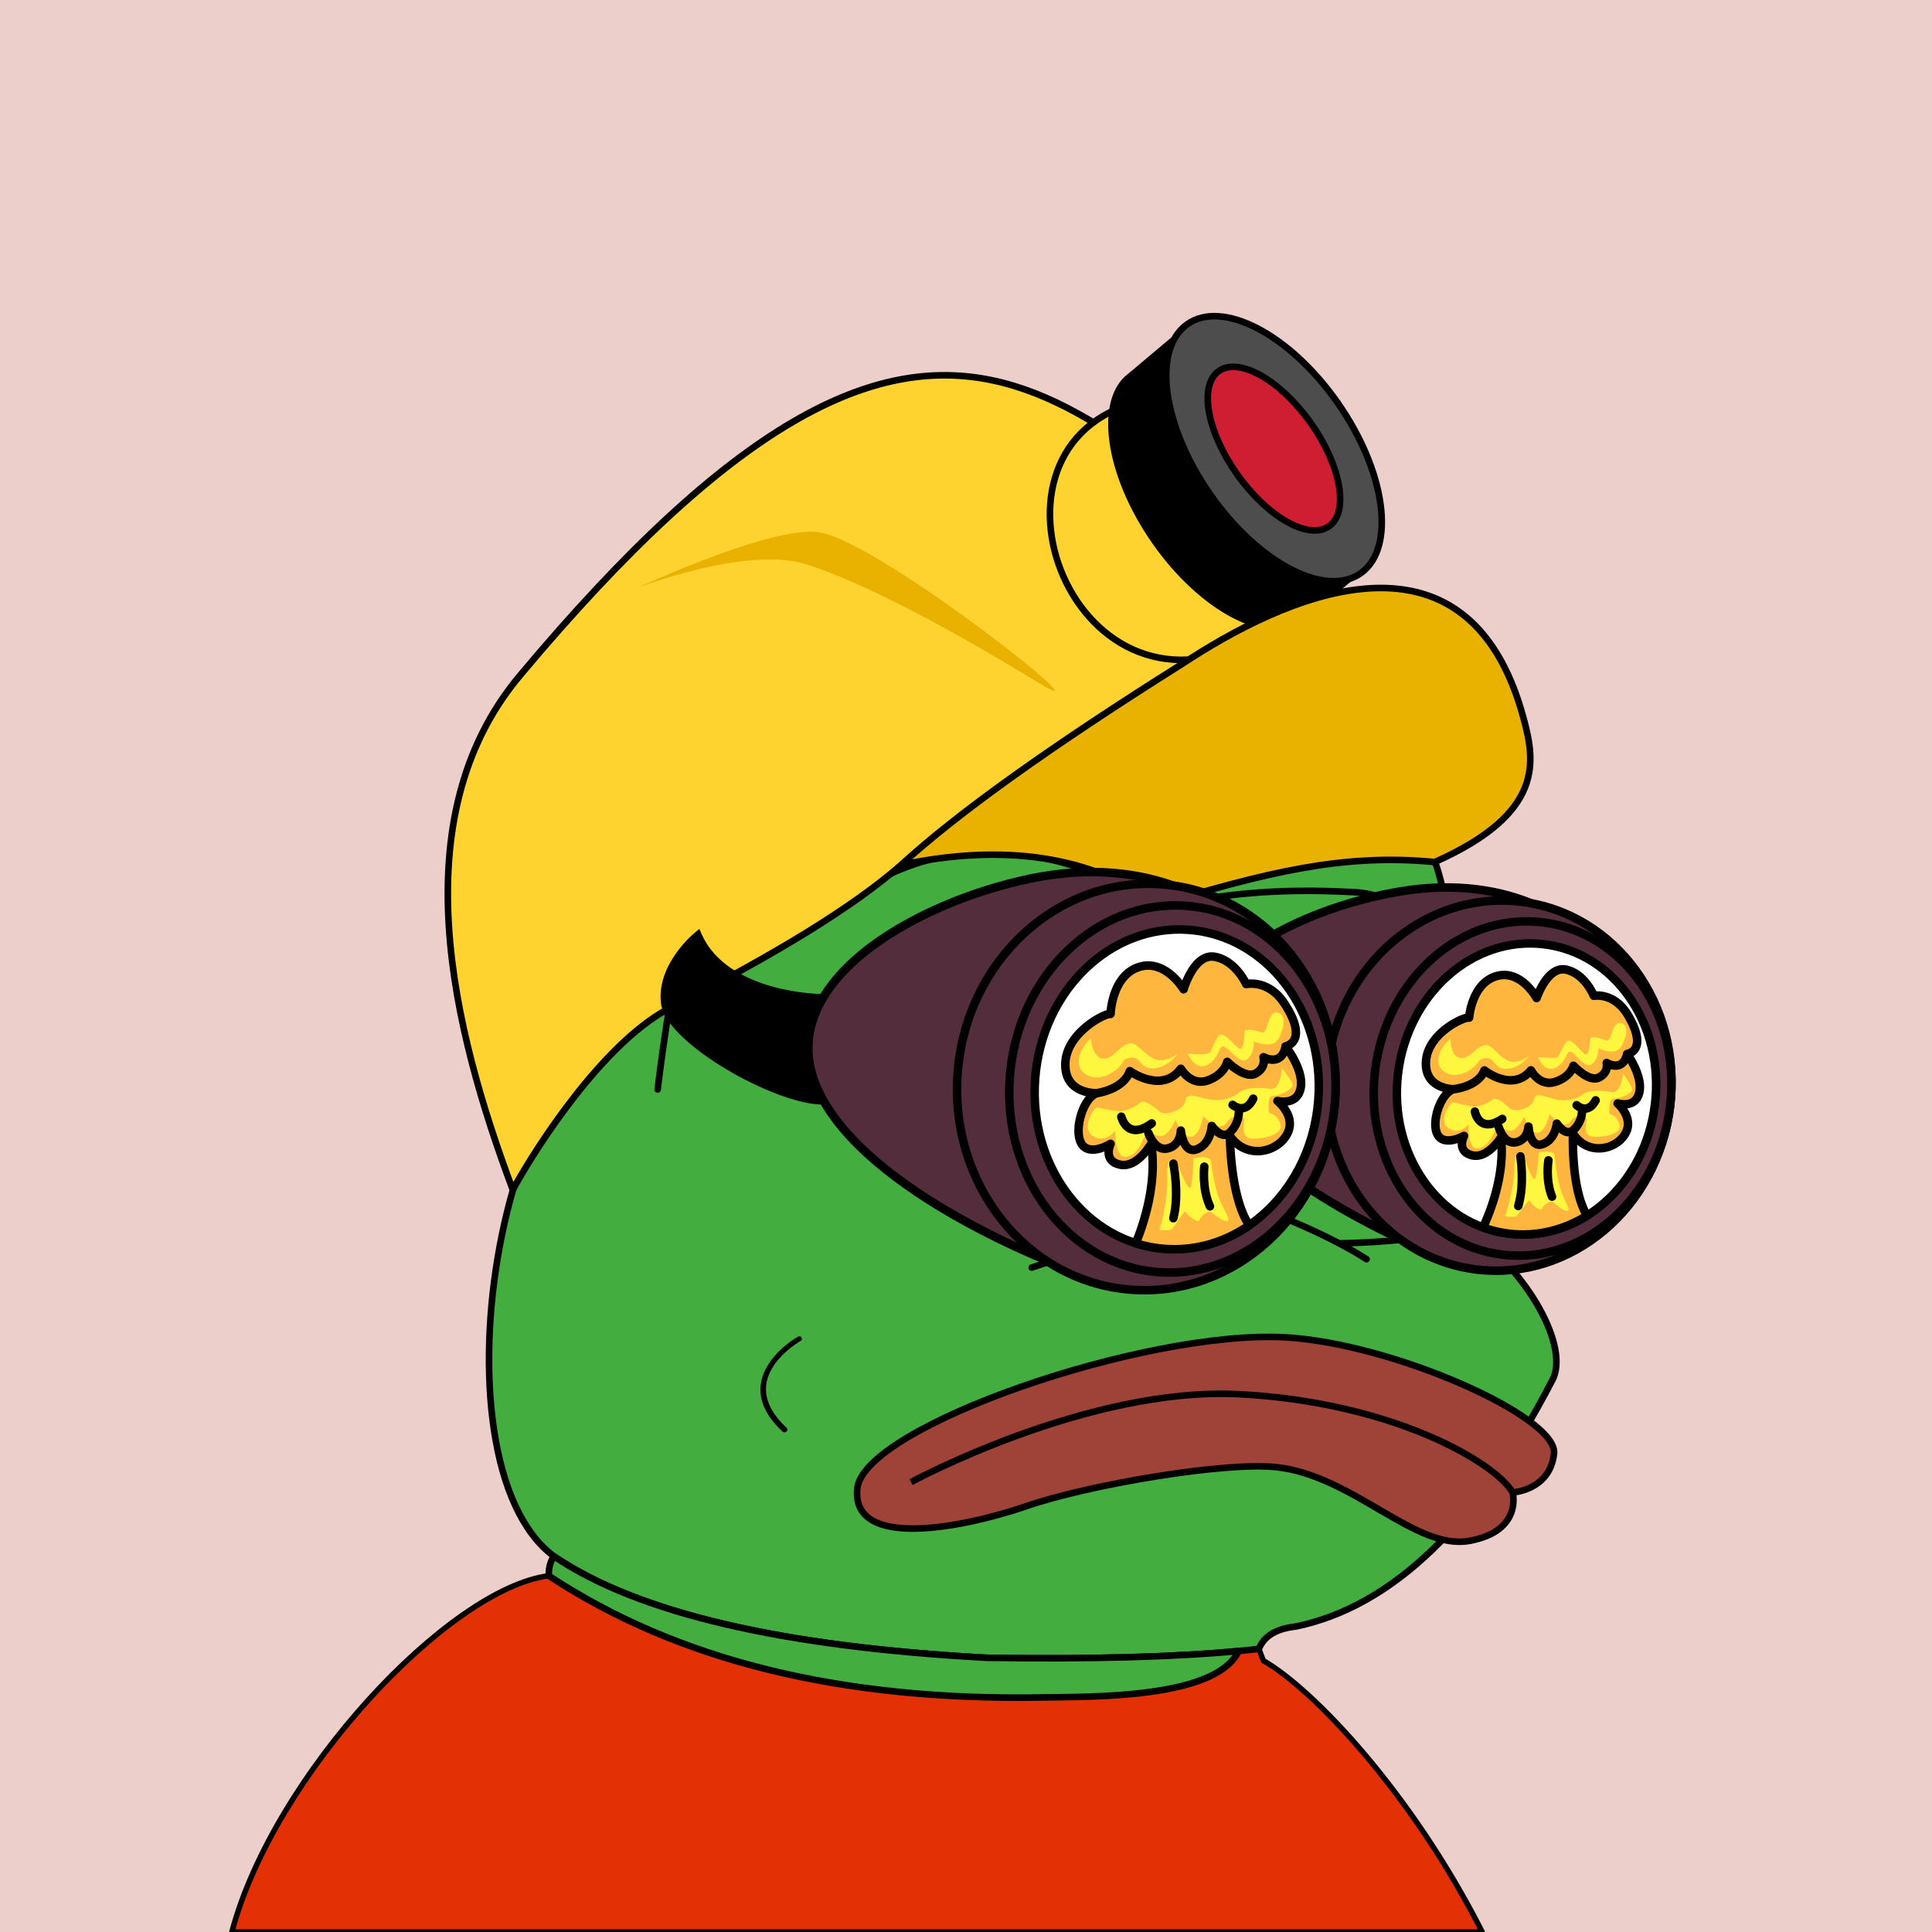 <svg xmlns="http://www.w3.org/2000/svg" xmlns:xlink="http://www.w3.org/1999/xlink" viewBox="0 0 2500 2500"><g><path style="fill-rule:evenodd;clip-rule:evenodd;fill:#eccecb;" d="M0 0h25e2v25e2H0z"/><path style="fill-rule:evenodd;clip-rule:evenodd;fill:#e33105;stroke:#000;stroke-linecap:round;stroke-linejoin:round;stroke-width:7px" d="M1634.754 2148.807c1.927 5.057.0.0-5.78-15.17l-26.192 2.763.003.001c-29.47 61.966-189.929 58.995-254.948 60.108-259.599 4.447-472.17-48.054-637.709-157.502C580.824 2055.622 354.002 2296.891 3e2 25e2h1618C1826.858 2320.131 1699.317 2185.588 1634.754 2148.807z"/><path style="fill-rule:evenodd;clip-rule:evenodd;fill:#43ad40;stroke:#000000;stroke-width:8.504;stroke-linecap:round;stroke-linejoin:round;stroke-miterlimit:2.613;" d="M867.603 1293.527c135.408-338.495 331.41-420.844 588.004-247.048 241.577-117.709 380.271-75.33 416.082 127.137 85.736 16.593 133.412 45.005 143.028 85.238 38.849 13.16 55.222 33.628 49.121 61.401 34.595 16.186 41.096 32.078 19.504 47.676 27.655 37.786 20.431 64.754-21.671 80.905 15.662 25.919-1.675 43.978-52.01 54.177-17.8 44.837-54.641 74.213-110.522 88.128 78.07 53.384 133.361 153.359 109.076 195.761-96.726 186.205-207.247 292.151-331.565 317.84-25.241 2.762-41.134 12.394-47.676 28.895-84.606 9.871-201.87 13.723-351.791 11.557-265.722-14.316-452.573-58.139-560.555-131.47C551.93 1890.923 644.393 1306.53 867.603 1293.527z"/><path style="fill-rule:evenodd;clip-rule:evenodd;fill:#43ad40;stroke:#000000;stroke-width:8.504;stroke-linecap:round;stroke-linejoin:round;stroke-miterlimit:2.613;" d="M1602.782 2136.4l.003.001c-29.47 61.966-189.929 58.995-254.948 60.108-259.599 4.447-472.17-48.054-637.709-157.502-.339-9.494 1.828-17.921 6.501-25.282 107.982 73.33 294.833 117.153 560.555 131.47C1412.208 2147.146 1520.737 2144.214 1602.782 2136.4z"/><path style="fill-rule:evenodd;clip-rule:evenodd;fill:none;stroke:#000000;stroke-width:8.504;stroke-linecap:round;stroke-linejoin:round;stroke-miterlimit:2.613;" d="M867.603 1293.527c-6.666 40.876-12.204 79.643-16.615 116.301"/><path style="fill-rule:evenodd;clip-rule:evenodd;fill:none;stroke:#000000;stroke-width:8.504;stroke-linecap:round;stroke-linejoin:round;stroke-miterlimit:2.613;" d="M1525.676 1561.525c-51.268 27.946-114.836 54.192-190.704 78.737"/><path style="fill-rule:evenodd;clip-rule:evenodd;fill:none;stroke:#000000;stroke-width:8.504;stroke-linecap:round;stroke-linejoin:round;stroke-miterlimit:2.613;" d="M1661.48 1575.972c43.172 17.706 78.809 35.524 106.91 53.455"/><path style="fill-rule:evenodd;clip-rule:evenodd;fill:none;stroke:#000000;stroke-width:8.504;stroke-linecap:round;stroke-linejoin:round;stroke-miterlimit:2.613;" d="M1899.139 1591.141c-51.724 10.804-107.176 16.714-166.355 17.731"/><path style="fill-rule:evenodd;clip-rule:evenodd;fill:none;stroke:#000000;stroke-width:8.504;stroke-linecap:round;stroke-linejoin:round;stroke-miterlimit:2.613;" d="M1153.659 1482.787c60.118 38.148 137.411 57.893 231.879 59.234 39.01-.234 79.221.007 120.635.722 32.19-13.808 57.713-18.865 76.571-15.17 48.169-23.217 60.691-48.499 37.562-75.848"/><path style="fill-rule:evenodd;clip-rule:evenodd;fill:none;stroke:#000000;stroke-width:8.504;stroke-linecap:round;stroke-linejoin:round;stroke-miterlimit:2.613;" d="M1455.607 1046.479c34.191 41.927 51.047 84.546 50.566 127.858-162.616-97.202-306.126-95.756-430.529 4.334"/><path style="fill-rule:evenodd;clip-rule:evenodd;fill:none;stroke:#000000;stroke-width:8.504;stroke-linecap:round;stroke-linejoin:round;stroke-miterlimit:2.613;" d="M1871.688 1173.615c-13.481 2.256-24.317.329-32.506-5.78-3.124-4.977-8.661-7.145-16.614-6.501-15.036 5.566-26.834 5.807-35.396.723-9.792-4.853-23.998-7.501-42.619-7.946-88.686-4.572-168.146 2.17-238.38 20.226 20.481 29.685 50.58 58.098 90.295 85.239 17.034 9.995 18.72 25.887 5.057 47.676-140.781-70.757-280.197-57.274-418.249 40.452-23.248 12.323-56.235 17.861-98.964 16.615-20.681-3.351-31.758 4.112-33.229 22.393-.159 13.995 10.436 21.459 31.784 22.394 26.147.214 47.337 2.38 63.568 6.501"/><path style="fill-rule:evenodd;clip-rule:evenodd;fill:none;stroke:#000000;stroke-width:8.504;stroke-linecap:round;stroke-linejoin:round;stroke-miterlimit:2.613;" d="M1559.124 1231.308c-146.388-18.638-254.816-7.048-325.282 34.77-40.94 36.795-86.93 57.984-137.972 63.568"/><path style="fill-rule:evenodd;clip-rule:evenodd;fill:none;stroke:#000000;stroke-width:8.504;stroke-linecap:round;stroke-linejoin:round;stroke-miterlimit:2.613;" d="M1609.225 1290.928c119.034-61.942 254.197-72.633 405.492-32.075"/><path style="fill-rule:evenodd;clip-rule:evenodd;fill:none;stroke:#000000;stroke-width:8.504;stroke-linecap:round;stroke-linejoin:round;stroke-miterlimit:2.613;" d="M1618.139 1315.921c160.721-64.233 309.287-62.788 445.699 4.334"/><path style="fill-rule:evenodd;clip-rule:evenodd;fill:#FFD32F;stroke:#000000;stroke-width:8.504;stroke-miterlimit:2.613;" d="M1166.133 1119.125c90.864-80.249 715.595-241.734 566.367-339.625-343.688-225.453-501-573-1060 95-154.972 185.191-86.418 457.991-9 665 33.036-59.87 116.494-187.528 199.534-233.151C1004.668 1234.586 1105.7 1172.176 1166.133 1119.125v0z"/><path style="fill-rule:evenodd;clip-rule:evenodd;fill:#EAB200;" d="M824 760.988c0 0 141.188-55.029 218.613-30.954 77.425 24.075 198.573 90.569 301.504 153.623s-203.908-182.285-284.197-194.895C999.687 679.303 824 760.988 824 760.988z"/><g><path style="fill-rule:evenodd;clip-rule:evenodd;" d="M1686.062 804.482 1460.872 482.832 1532.794 422.291 1761.159 741.46 1686.062 804.482z"/><g><path style="fill-rule:evenodd;clip-rule:evenodd;fill:#FFD32F;stroke:#000000;stroke-width:8.504;stroke-miterlimit:2.613;" d="M1465.042 522.192c12.699 88.775 72.856 186.18 180.474 292.215C1399.012 977.202 1243.601 587.799 1465.042 522.192v0z"/><path style="fill-rule:evenodd;clip-rule:evenodd;" d="M1460.866 482.836c-45.466 32.85-31.912 131.484 30.272 220.304 62.184 88.822 149.451 134.196 194.917 101.346 45.465-32.849 31.912-131.483-30.272-220.305C1593.598 495.361 1506.331 449.987 1460.866 482.836v0z"/><path style="fill-rule:evenodd;clip-rule:evenodd;fill:#4D4D4D;stroke:#000000;stroke-width:8.504;stroke-miterlimit:2.613;" d="M1535.962 419.817c-45.466 32.85-31.912 131.483 30.272 220.304 62.184 88.822 149.451 134.196 194.917 101.346 45.465-32.849 31.911-131.483-30.272-220.305C1668.694 432.341 1581.427 386.967 1535.962 419.817v0z"/><path style="fill-rule:evenodd;clip-rule:evenodd;fill:#cf1d32;stroke:#000000;stroke-width:8.504;stroke-miterlimit:2.613;" d="M1577.061 480.214c-26.127 18.597-15.339 78.585 24.096 133.989 39.434 55.403 92.583 85.24 118.709 66.644 26.127-18.596 15.338-78.584-24.097-133.988C1656.336 491.455 1603.187 461.618 1577.061 480.214v0z"/></g></g><path style="fill-rule:evenodd;clip-rule:evenodd;fill:#EAB200;stroke:#000000;stroke-width:8.504;stroke-miterlimit:2.613;" d="M1530.496 858.574c-171.095 107.636-292.548 194.489-364.363 260.55 134.708-28.247 245.904-11.083 333.589 51.495 136.449-40.485 236.575-66.85 356.778-55.12 142.882-63.51 129.846-130.886 115-186C1898.5 658.5 1655.786 775.896 1530.496 858.574v0z"/><g><path d="M1032.456 1729.721c-1.66.936-40.556 23.079-47.435 58.108-4.301 21.927 5 43.703 27.658 64.738 1.311 1.23 3.578 1.136 5.046-.216 1.465-1.352 1.577-3.445.25-4.675-21.062-19.56-29.792-39.493-25.924-59.25 6.206-31.766 43.283-52.929 43.658-53.135 1.761-.995 2.45-3.033 1.548-4.562C1036.358 1729.192 1034.212 1728.741 1032.456 1729.721z"/></g><g><path style="fill:#9F4238;stroke:#000000;stroke-width:8.504;" d="M1652.407 1898.592c98.433 11.074 179.247 107.877 248.806 95.333 69.559-12.544 56.182-62.719 56.182-62.719s48.156-2.509 53.507-50.175c5.351-47.667-208.885-142.823-347.793-150.526-181.024-10.025-545.767 115.403-553.793 195.683-8.026 80.28 139.117 50.175 219.377 22.579C1408.952 1921.171 1585.524 1891.066 1652.407 1898.592z"/><path style="fill:none;stroke:#000000;stroke-width:8.504;" d="M1178.884 1917.829c0 0 228.291-123.762 424.479-113.727 196.198 10.035 329.954 86.964 354.032 127.104"/></g><path d="M1064.81 1291.82s-126 0-162-81c0 0-48 39-42 87s144 126 204 126C1064.81 1423.84 1106.82 1300.83 1064.81 1291.82z" style="stroke: #000;stroke-width: 11px"/><g><g><path d="M1831.42 1612s-228-95.17-279.12-220.85 120.79-215.17 261.81-238 233.22 41.34 256.23 87.52S1867.3 1614.65 1831.42 1612z" style="fill: #532d3c;stroke: #000;stroke-width: 11px"/><ellipse cx="1939.51" cy="1404.73" rx="239.71" ry="223.11" transform="translate(312.33 3161.79) rotate(-83.11)" style="fill: #532d3c;stroke: #000;stroke-width: 11px"/><ellipse cx="1970.13" cy="1408.43" rx="216.6" ry="192.26" transform="translate(335.61 3195.45) rotate(-83.11)" style="fill: #532d3c;stroke: #000;stroke-width: 11px"/><ellipse cx="1975.19" cy="1409.04" rx="188.62" ry="167.43" transform="translate(339.46 3201) rotate(-83.11)" style="fill: #fff;stroke: #000;stroke-width: 11px"/></g><g><path d="M2102.45 1468.09c13.22-20.89-9.21-40.25-9.21-40.25s23 7.12 28-14.12-15.64-49.73-15.64-49.73c15.22-3.94 18.68-20.65.82-50.55s-44.07-24.9-44.07-24.9-11.1-28.07-35.48-33.73-38.53 36.66-38.53 36.66-20.26-37.67-52.13-28.31-35.16 53.66-35.16 53.66c-5.4-1.77-52.82 19.18-55.77 55.84s35.35 36.78 35.35 36.78c-16.65 5.41-29.23 43.19-20.33 58.9s34.14 1.48 34.14 1.48-10.42 19.48 9.87 25 37.93-22.89 37.93-22.89c5.78 49.71-15.65 100.35-23.22 116.35a150 150 0 0 0 33.57 8.05c36.14 4.37 71.16-4.6 101.1-23.37-21.29-34.54-18.19-106.19-18.19-106.19C2053.4 1495.1 2089.23 1489 2102.45 1468.09z" style="fill: #ffb63f;stroke: #000;stroke-linecap: round;stroke-linejoin: round;stroke-width: 11px"/><path d="M1879.81 1426.21c-8.51 6.93-18.48 26.57-4.23 34.48s24.9-6.22 24.9-6.22-2.25 30.92 10.5 31.47 20.82-17.34 20.82-17.34l8-15.16s5.94 10.29 15.08 9.77 17.21-18.41 17.21-18.41 8.12 23.15 18.25 20.86 14.72-24 14.72-24 17.3 21.73 27 9.37 22.21-7.25 21.06-1.83-3.56 19 5.47 21.22 39.27-1 37.09-13.9-13-15.16-13-15.16-1.87-20.15 5.42-19.83 27.67-7 23.43-14.49-11.09-17.81-11.09-17.81-3 26.32-14.72 24-30-3.12-37.53 2.94-20.46 9.15-33.13 6.78-28.7-11.27-30.08-.39-24.5 18.1-31.51 11.41-17.58-15.35-22.33-11-18.68 10.14-25.93 8.91S1879.81 1426.21 1879.81 1426.21z" style="fill: #fff73f"/><path d="M1947.62 1573.87s11.79-33.54 11.81-62.12 10.66-21.43 12.8-14.65 11.88 34.57 14.63 27.39 4.48-33.25 4.48-33.25 19.63-4 20.48 4.53 3 29.92 7.82 44.12 14 27.36 8 27.1-15.39-9.79-18.34-11.74-11.69 3.14-13.75 8.53-14.33-6.09-16-9.81-14.17 18.24-17.88 19.9S1947.62 1573.87 1947.62 1573.87z" style="fill: #fff73f"/><g><path d="M1880.61 1409.45s32-2.8 40.21-24.34c0 0 36.15 28.93 60.21-.13.0.0 10.93 21.45 31.28 15s23.71-20.87 23.71-20.87 20 21.85 33.1 15.11 9.93-18.73 9.93-18.73 20.54 12.91 26.55-11.54" style="fill: none;stroke: #000;stroke-linecap: round;stroke-linejoin: round;stroke-width: 11px"/><path d="M2047.06 1439.82a35.13 35.13.0 0 1-11 22.33c-10.45 9.58-21.54-8.23-21.54-8.23s-1.82 20.9-18.48 26.57-18.17-22.68-18.17-22.68-.75 17.3-16.38 20.27-22-19.19-22-19.19" style="fill: none;stroke: #000;stroke-linecap: round;stroke-linejoin: round;stroke-width: 11px"/><path d="M1908.47 1438.39s5.42 29.42 35.47 9.44" style="fill: none;stroke: #000;stroke-linecap: round;stroke-linejoin: round;stroke-width: 11px"/><path d="M2040.18 1430.1s14 13.38 24.59-6.24" style="fill: none;stroke: #000;stroke-linecap: round;stroke-linejoin: round;stroke-width: 11px"/><path d="M1967.39 1496.28s5.74 36.12-2.78 64.34" style="fill: none;stroke: #000;stroke-linecap: round;stroke-linejoin: round;stroke-width: 11px"/><path d="M2003.65 1501.49s-4.14 25.36 4.66 47" style="fill: none;stroke: #000;stroke-linecap: round;stroke-linejoin: round;stroke-width: 11px"/></g><path d="M1876.65 1344.59c-11.92 8.61-24.48 31.78-6.72 42.89s39.82-6.79 42.51-12.76 13.7-7.31 18.37-2.86 7.92 13.72 23.25 10.73 24.41-16 24.41-16-16.38 13.28-30.58 4.15-17.92-21.45-29-17.67-17.81 18.08-29.87 15.73S1876.65 1344.59 1876.65 1344.59z" style="fill: #fff73f"/><path d="M1990 1367.73s8.19 21.64 23.12 13.77 13.14-22.54 19.73-20.43 18.45 23.3 27.29 15.77 8.17-20.32 8.17-20.32 11.32 5.35 20.51 3.93 12.11-12.86 13.45-15.84 5.57-16.18-2.78-20.19-11.87 7.39-13.22 10.37-3 13.86-9 11.17-19.21-5.7-19.4-1.45-1.53 21.22-6.33 19.79-16.18-19.55-22.36-17.38-10.58 19.61-14.3 21.27S1990 1367.73 1990 1367.73z" style="fill: #fff73f"/></g></g><g><g><path d="M1374.75 1639s-254.49-93.53-316.46-228.9S1180.51 1168.5 1334 1136.74s257.64 34.27 285.06 83.81S1414.21 1640.18 1374.75 1639z" style="fill: #532d3c;stroke: #000;stroke-width: 11px"/><ellipse cx="1483.42" cy="1406.62" rx="263.04" ry="244.83" transform="translate(-33.16 2777.43) rotate(-85.59)" style="fill: #532d3c;stroke: #000;stroke-width: 11px"/><ellipse cx="1517.18" cy="1409.23" rx="237.68" ry="210.98" transform="translate(-4.6 2813.48) rotate(-85.59)" style="fill: #532d3c;stroke: #000;stroke-width: 11px"/><ellipse cx="1522.75" cy="1409.66" rx="206.98" ry="183.72" transform="translate(0.11 2819.43) rotate(-85.59)" style="fill: #fff;stroke: #000;stroke-width: 11px"/></g><g><path d="M1665.06 1468.37c13.5-23.53-12-43.69-12-43.69s25.5 6.72 30-16.81-19.5-53.78-19.5-53.78c16.5-5 19.5-23.53-1.5-55.46s-49.5-25.21-49.5-25.21-13.5-30.25-40.5-35.29-40.5 42-40.5 42-24-40.33-58.5-28.57-36 60.5-36 60.5c-6-1.68-57 23.53-58.5 63.86s40.5 38.65 40.5 38.65c-18 6.72-30 48.74-19.5 65.54s37.5.0 37.5.0-10.5 21.85 12 26.89 40.5-26.89 40.5-26.89c8.69 54.23-12.4 110.75-19.94 128.65a164.57 164.57.0 0 0 37.19 7.24c39.83 3.07 77.79-8.41 109.73-30.41-25-36.86-25-115.56-25-115.56C1612.57 1500.3 1651.56 1491.89 1665.06 1468.37z" style="fill: #ffb63f;stroke: #000;stroke-linecap: round;stroke-linejoin: round;stroke-width: 11px"/><path d="M1419 1433c-9 8-19 30-3 38s27-8 27-8-1 34 13 34 22-20 22-20l8-17s7 11 17 10 18-21 18-21 10 25 21 22 15-27 15-27 20 23 30 9 24-9 23-3-3 21 7 23 43-3 40-17-15-16-15-16-3-22 5-22 30-9 25-17-13-19-13-19-2 29-15 27-33-2-41 5-22 11-36 9-32-11-33 1-26 21-34 14-20-16-25-11-20 12-28 11-28-5-28-5z" style="fill: #fff73f"/><path d="M1500.33 1591.67s11.33-37.33 10-68.67 10.67-24 13.33-16.67 14.67 37.33 17.33 29.33 3.33-36.67 3.33-36.67 21.33-5.33 22.67 4 4.67 32.67 10.67 48 16.67 29.33 10 29.33-17.33-10-20.67-12-12.67 4-14.67 10-16-6-18-10-14.67 20.67-18.67 22.67S1500.33 1591.67 1500.33 1591.67z" style="fill: #fff73f"/><g><path d="M1419.08 1414.59S1454 1410 1462 1386c0 0 41 30 66-3 0 0 13 23 35 15s25-24 25-24 23 23 37 15 10-21 10-21 23.13 13.18 28.56-13.91" style="fill: none;stroke: #000;stroke-linecap: round;stroke-linejoin: round;stroke-width: 11px"/><path d="M1603 1440a38.55 38.55.0 0 1-11 25c-11 11-24-8-24-8s-1 23-19 30-21-24-21-24 0 19-17 23-25-20-25-20" style="fill: none;stroke: #000;stroke-linecap: round;stroke-linejoin: round;stroke-width: 11px"/><path d="M1451 1445s7.33 32 39.33 8.67" style="fill: none;stroke: #000;stroke-linecap: round;stroke-linejoin: round;stroke-width: 11px"/><path d="M1595 1429.67s16 14 26.67-8" style="fill: none;stroke: #000;stroke-linecap: round;stroke-linejoin: round;stroke-width: 11px"/><path d="M1518.33 1505.67s8 39.33.0 70.67" style="fill: none;stroke: #000;stroke-linecap: round;stroke-linejoin: round;stroke-width: 11px"/><path d="M1558.33 1509.67s-3.33 28 7.33 51.33" style="fill: none;stroke: #000;stroke-linecap: round;stroke-linejoin: round;stroke-width: 11px"/></g><path d="M1411.67 1343.67c-12.67 10-25.33 36-5.33 47.33s43.33-9.33 46-16 14.67-8.67 20-4 9.33 14.67 26 10.67 26-18.67 26-18.67-17.33 15.33-33.33 6-20.67-22.67-32.67-18-18.67 20.67-32 18.67S1411.67 1343.67 1411.67 1343.67z" style="fill: #fff73f"/><path d="M1537 1363.67s10 23.33 26 14 13.33-25.33 20.67-23.33 21.33 24.67 30.67 16 8-22.67 8-22.67S1635 1353 1645 1351s12.67-14.67 14-18 5.33-18-4-22-12.67 8.67-14 12-2.67 15.33-9.33 12.67-21.33-5.33-21.33-.67-.67 23.33-6 22-18.67-20.67-25.33-18-10.67 22-14.67 24S1537 1363.67 1537 1363.67z" style="fill: #fff73f"/></g></g></g></svg>